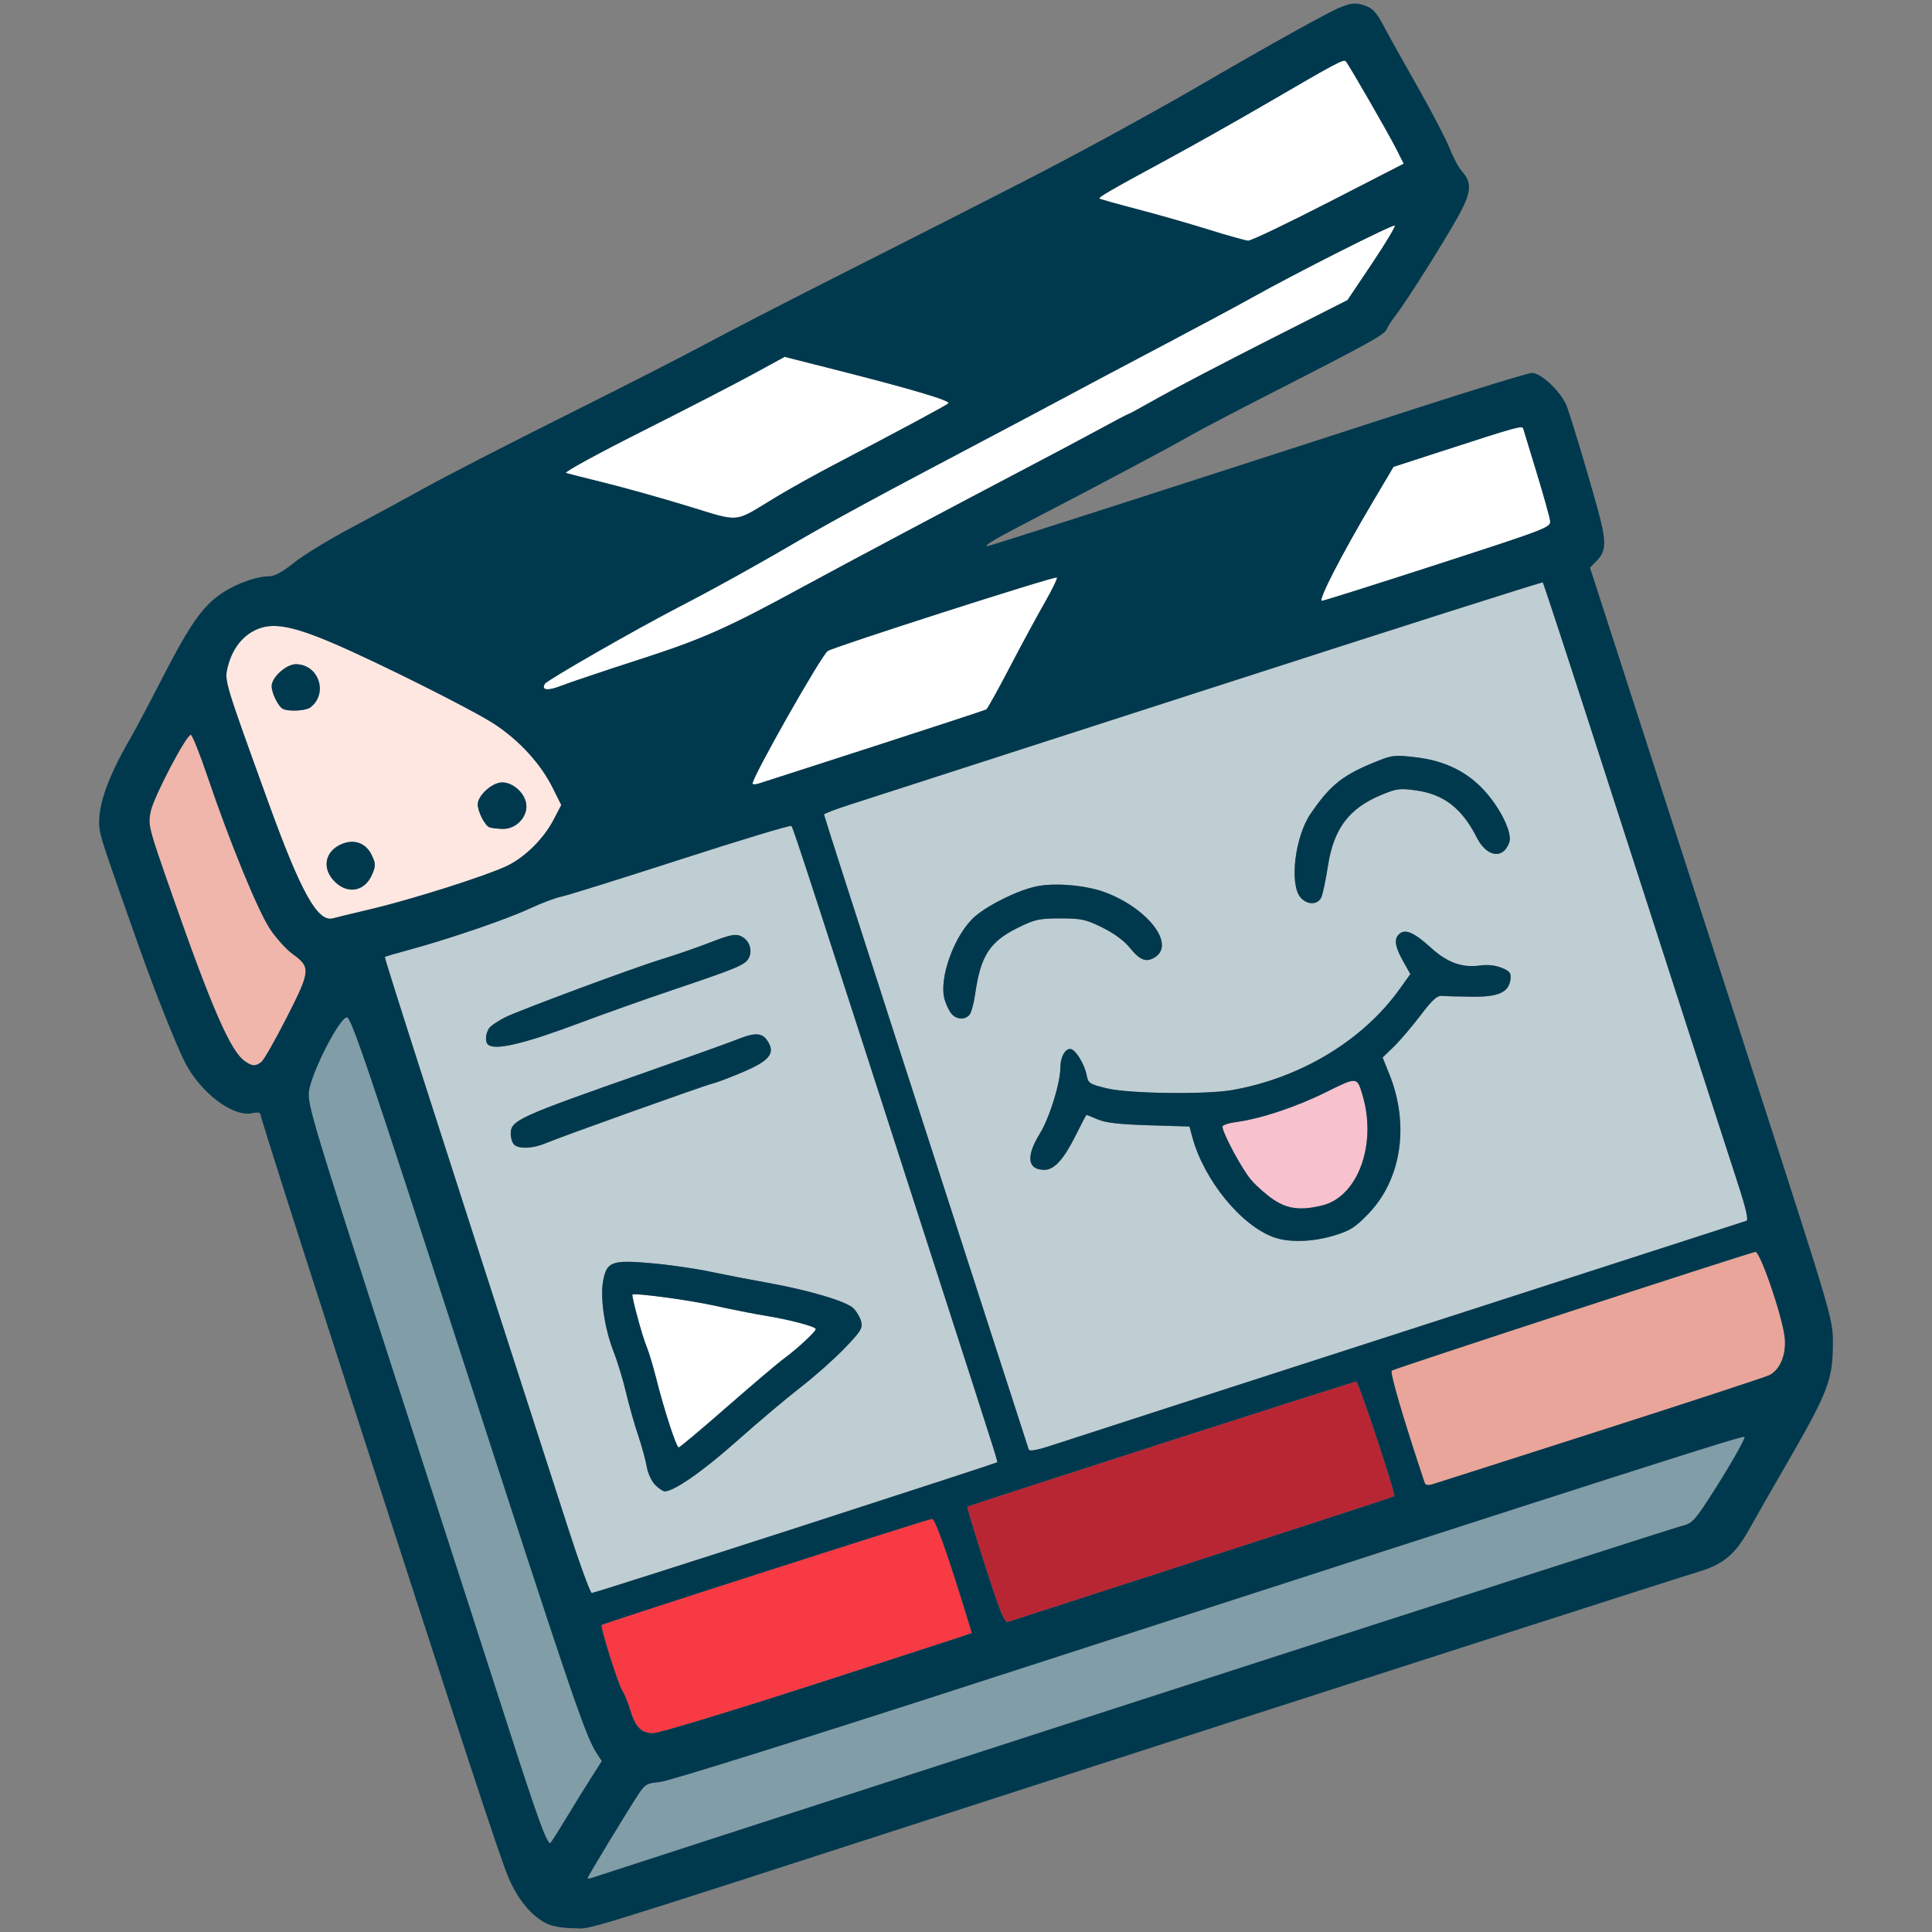 <svg width="245" height="245" viewBox="0 0 245 245" fill="none" xmlns="http://www.w3.org/2000/svg">
<rect x="0" y="0" width="245" height="245" fill="#808080" stroke="none"/>
<path d="M123.212 207.106C123.253 207.065 122.246 203.789 120.971 199.819C119.551 195.399 118.48 192.604 118.208 192.604C117.754 192.604 76.558 205.836 76.295 206.067C76.077 206.258 78.386 213.59 78.922 214.407C79.181 214.802 79.616 215.877 79.893 216.794C80.569 219.04 81.309 219.789 82.847 219.789C83.537 219.789 92.879 216.953 103.615 213.481C114.351 210.015 123.167 207.143 123.208 207.102L123.212 207.106Z" fill="#F83A44"/>
<path d="M180.652 188.017C180.752 188.316 181.079 188.394 181.592 188.244C182.023 188.117 191.628 185.045 202.936 181.419C214.243 177.794 223.89 174.631 224.367 174.395C225.764 173.701 226.576 171.655 226.304 169.508C225.937 166.627 223.169 158.614 222.592 158.759C220.678 159.231 176.736 173.583 176.487 173.819C176.233 174.06 177.943 179.89 180.652 188.026V188.017Z" fill="#E9A599"/>
<path d="M168.12 138.517C164.354 140.382 159.857 141.88 156.771 142.288C155.809 142.415 155.024 142.678 155.024 142.873C155.024 143.676 157.502 148.282 158.654 149.625C159.34 150.419 160.633 151.558 161.527 152.153C163.324 153.341 165.021 153.532 167.729 152.851C172.203 151.726 174.617 145.115 172.802 138.944C172.09 136.516 172.14 136.521 168.12 138.517Z" fill="#F7C1CD"/>
<path d="M167.625 76.195C167.884 76.181 174.522 74.089 182.381 71.539C196.139 67.079 196.665 66.875 196.579 66.072C196.529 65.613 195.767 62.886 194.891 60.01C194.015 57.133 193.239 54.596 193.171 54.369C193.04 53.925 192.536 54.061 182.336 57.378L176.714 59.202L174.1 63.612C170.125 70.323 167.09 76.218 167.63 76.195H167.625Z" fill="white"/>
<path d="M153.391 87.312C130.236 94.794 109.763 101.405 107.894 102C106.024 102.594 104.495 103.179 104.495 103.293C104.495 103.406 108.352 115.435 113.066 130.023C117.781 144.607 123.589 162.58 125.971 169.958C128.353 177.336 130.368 183.561 130.45 183.793C130.554 184.092 131.475 183.92 133.662 183.194C135.35 182.635 155.705 176.052 178.896 168.569C202.088 161.082 221.245 154.893 221.472 154.816C221.749 154.716 221.399 153.205 220.365 150.034C219.53 147.483 216.317 137.555 213.223 127.972C210.128 118.389 204.942 102.326 201.693 92.28C198.449 82.23 195.726 73.944 195.644 73.862C195.563 73.781 176.551 79.838 153.396 87.321L153.391 87.312ZM166.223 103.157C168.796 99.413 170.334 98.224 174.94 96.409C176.569 95.765 177.041 95.733 179.672 96.051C183.28 96.491 186.116 97.902 188.312 100.343C190.349 102.608 191.81 105.679 191.397 106.832C190.617 109.024 188.534 108.706 187.264 106.197C185.399 102.517 183.107 100.738 179.586 100.239C177.513 99.944 177.113 99.999 175.139 100.82C171.069 102.517 169.132 105.09 168.406 109.781C168.134 111.542 167.757 113.339 167.571 113.77C167.149 114.759 165.815 114.804 164.957 113.861C163.474 112.218 164.195 106.106 166.223 103.161V103.157ZM129.152 117.613C125.481 119.419 124.351 121.175 123.643 126.157C123.485 127.273 123.171 128.408 122.94 128.685C122.4 129.338 121.402 129.32 120.73 128.644C120.435 128.349 120.013 127.514 119.796 126.788C118.988 124.084 121.057 118.421 123.675 116.179C125.418 114.686 129.061 112.908 131.398 112.409C133.739 111.905 137.696 112.245 140.128 113.153C145.528 115.172 149.04 119.7 146.499 121.366C145.373 122.101 144.557 121.797 143.227 120.14C142.551 119.296 141.235 118.335 139.783 117.622C137.682 116.588 137.124 116.465 134.461 116.465C131.797 116.465 131.239 116.588 129.152 117.613ZM191.552 124.179C191.352 125.84 190.05 126.439 186.715 126.402C185.095 126.384 183.389 126.339 182.921 126.298C182.241 126.239 181.683 126.738 180.085 128.839C178.992 130.277 177.476 132.051 176.714 132.782L175.335 134.111L176.169 136.176C178.765 142.606 177.744 149.543 173.556 153.899C171.863 155.66 171.233 156.064 169.191 156.686C166.477 157.511 163.483 157.602 161.559 156.917C157.38 155.424 152.665 149.63 151.195 144.18L150.841 142.864L145.705 142.705C141.975 142.587 140.196 142.388 139.216 141.966C138.472 141.648 137.832 141.385 137.787 141.385C137.741 141.385 137.142 142.524 136.453 143.912C134.892 147.052 133.712 148.355 132.433 148.355C130.286 148.355 130.078 146.658 131.865 143.763C133.086 141.789 134.47 137.329 134.47 135.382C134.47 134.102 135.037 133.022 135.709 133.022C136.38 133.022 137.537 134.915 137.809 136.371C138 137.378 138.177 137.492 140.387 138.027C143.168 138.699 152.933 138.826 156.273 138.236C164.962 136.698 172.839 131.938 177.513 125.404L178.851 123.53L177.916 121.869C176.868 120 176.746 119.024 177.49 118.407C178.248 117.781 179.368 118.28 181.447 120.177C183.529 122.078 185.412 122.759 187.717 122.441C188.684 122.309 189.659 122.418 190.444 122.745C191.47 123.172 191.651 123.407 191.556 124.188L191.552 124.179Z" fill="#BFCED3"/>
<path d="M90.634 165.574C87.389 164.858 80.474 163.927 80.202 164.172C80.057 164.304 81.459 169.472 81.962 170.67C82.248 171.346 82.82 173.229 83.228 174.854C84.24 178.878 85.765 183.552 86.069 183.552C86.205 183.552 88.959 181.238 92.19 178.411C95.421 175.584 98.688 172.816 99.45 172.258C101.093 171.06 103.448 168.869 103.448 168.542C103.448 168.215 100.008 167.321 97 166.84C95.657 166.627 92.793 166.055 90.629 165.579L90.634 165.574Z" fill="white"/>
<path d="M127.818 205.681C128.117 205.582 139.243 201.983 152.534 197.686C165.829 193.385 176.755 189.814 176.818 189.75C177.036 189.533 172.286 175.185 171.991 175.185C171.664 175.185 122.863 190.898 122.663 191.066C122.595 191.125 123.603 194.478 124.905 198.517C126.811 204.434 127.373 205.827 127.818 205.681Z" fill="#B82634"/>
<path d="M67.06 115.263C64.188 116.601 56.724 119.142 51.696 120.499C50.163 120.912 48.856 121.298 48.797 121.352C48.702 121.438 55.095 141.367 72.024 193.739C73.495 198.29 74.856 202.011 75.046 202.015C75.237 202.015 86.844 198.322 100.833 193.798C114.827 189.274 126.325 185.521 126.393 185.458C126.542 185.313 127.169 187.291 118.597 160.724C102.952 112.227 100.583 104.958 100.366 104.736C100.239 104.609 93.895 106.523 86.268 108.992C78.64 111.46 71.829 113.584 71.14 113.715C70.445 113.847 68.612 114.541 67.06 115.263ZM108.22 165.897C108.637 166.31 109.087 167.076 109.214 167.598C109.418 168.438 109.155 168.851 107.058 171.024C105.747 172.385 103.261 174.586 101.532 175.92C99.808 177.254 96.2 180.294 93.514 182.681C89.181 186.533 85.483 189.12 84.303 189.12C84.081 189.12 83.531 188.752 83.087 188.303C82.629 187.845 82.161 186.828 82.016 185.98C81.875 185.149 81.385 183.366 80.927 182.014C80.469 180.662 79.775 178.221 79.389 176.582C79.003 174.949 78.313 172.667 77.855 171.519C76.684 168.565 76.085 164.613 76.48 162.462C76.934 159.975 77.56 159.744 82.638 160.188C84.834 160.379 88.178 160.865 90.075 161.259C91.971 161.654 95.207 162.28 97.266 162.648C102.544 163.587 107.317 165.003 108.225 165.892L108.22 165.897ZM97.516 132.306C98.237 133.653 97.421 134.57 94.331 135.899C92.734 136.584 90.955 137.261 90.383 137.401C89.181 137.696 71.199 144.13 69.17 144.988C67.582 145.659 65.776 145.732 65.186 145.142C64.955 144.911 64.769 144.294 64.769 143.772C64.769 142.061 65.69 141.639 81.939 135.954C87.157 134.125 92.411 132.242 93.609 131.766C95.946 130.84 96.799 130.953 97.521 132.306H97.516ZM90.007 119.528C92.552 118.543 93.264 118.394 93.936 118.702C94.971 119.174 95.451 120.408 94.989 121.416C94.571 122.332 93.668 122.718 85.324 125.531C81.78 126.724 76.526 128.589 73.649 129.674C66.402 132.401 62.691 133.272 61.86 132.442C61.416 131.997 61.633 130.686 62.237 130.155C62.573 129.86 63.38 129.352 64.029 129.02C65.763 128.14 80.328 122.731 83.858 121.656C85.528 121.148 88.291 120.19 90.002 119.532L90.007 119.528Z" fill="#BFCED3"/>
<path d="M76.317 223.323L75.682 222.357C74.235 220.152 72.433 214.861 58.852 172.921C46.701 135.396 44.541 129.011 43.983 129.011C43.066 129.011 39.464 136.054 39.173 138.422C38.974 140.033 39.763 142.642 49.56 172.921C55.39 190.939 62.074 211.635 64.42 218.922C68.136 230.479 69.311 233.732 69.779 233.732C69.842 233.732 70.718 232.362 71.73 230.683C72.742 229.004 74.189 226.663 74.942 225.483L76.317 223.332V223.323Z" fill="#809DA8"/>
<path d="M144.235 26.536C146.812 27.208 150.882 28.374 153.278 29.123C155.674 29.872 157.92 30.502 158.274 30.525C158.623 30.548 163.211 28.36 168.46 25.665L178.007 20.76L177.1 18.954C176.124 17.008 171.101 8.282 170.67 7.787C170.389 7.461 169.667 7.846 160.071 13.432C156.622 15.442 151.209 18.487 148.046 20.198C140.845 24.095 139.248 25.021 139.411 25.184C139.484 25.257 141.653 25.865 144.23 26.536H144.235Z" fill="white"/>
<path d="M87.072 64.139C94.032 66.262 92.93 66.362 98.284 63.113C100.022 62.06 103.425 60.159 105.848 58.898C113.743 54.773 120 51.416 120.286 51.143C120.617 50.83 115.585 49.328 106.27 46.969L99.504 45.254L95.389 47.5C93.125 48.734 86.772 52.01 81.268 54.778C75.764 57.546 71.49 59.887 71.767 59.978C72.043 60.069 74.226 60.622 76.622 61.212C79.018 61.802 83.723 63.118 87.076 64.143L87.072 64.139Z" fill="white"/>
<path d="M221.236 182.218C221.236 181.928 209.116 185.807 124.011 213.354C101.782 220.551 84.739 225.887 83.695 225.982C82.048 226.132 81.803 226.268 80.973 227.52C79.534 229.694 74.529 237.952 74.529 238.152C74.529 238.252 74.734 238.252 74.988 238.152C75.242 238.057 106.092 228.06 143.549 215.936C181.006 203.817 212.329 193.734 213.154 193.535C214.525 193.203 214.824 192.917 216.612 190.186C218.867 186.742 221.24 182.654 221.24 182.214L221.236 182.218Z" fill="#809DA8"/>
<path d="M95.434 99.359C95.434 99.499 95.787 99.499 96.219 99.363C96.65 99.227 103.261 97.094 110.911 94.622C118.561 92.149 124.936 90.052 125.082 89.966C125.227 89.875 126.552 87.493 128.026 84.666C129.501 81.84 131.493 78.15 132.46 76.472C133.426 74.788 134.134 73.332 134.034 73.232C133.816 73.014 105.552 82.085 104.949 82.566C104.05 83.282 95.438 98.487 95.438 99.359H95.434Z" fill="white"/>
<path d="M37.122 120.989C36.324 120.408 35.039 118.997 34.273 117.854C32.73 115.553 29.159 106.855 26.341 98.537C25.338 95.575 24.367 93.17 24.19 93.183C23.582 93.242 19.498 101.042 19.117 102.866C18.75 104.64 18.791 104.808 21.849 113.538C26.872 127.877 29.241 133.304 31.028 134.552C31.981 135.219 32.394 135.241 33.143 134.67C33.456 134.429 34.903 131.893 36.36 129.034C39.382 123.099 39.423 122.654 37.122 120.989Z" fill="#F0B6AB"/>
<path d="M148.749 43.117C142.823 46.238 139.443 48.035 129.755 53.203C128.607 53.816 123.04 56.761 117.386 59.742C111.732 62.727 105.225 66.262 102.925 67.605C96.037 71.621 90.996 74.425 86.023 77.002C80.546 79.843 69.388 86.236 69.102 86.699C68.59 87.525 69.452 87.643 71.14 86.971C72.138 86.577 76.562 85.088 80.972 83.668C89.117 81.041 92.153 79.689 102.054 74.294C106.886 71.662 121.061 64.125 129.932 59.474C133.476 57.614 137.854 55.291 139.656 54.306C141.457 53.321 142.995 52.518 143.077 52.518C143.159 52.518 144.956 51.538 147.079 50.34C149.198 49.142 155.424 45.889 160.909 43.107L170.883 38.053L173.982 33.429C175.688 30.888 176.99 28.71 176.877 28.596C176.668 28.388 164.544 34.509 158.686 37.776C156.962 38.738 152.492 41.138 148.754 43.107L148.749 43.117Z" fill="white"/>
<path d="M42.29 116.438C42.481 116.379 44.677 115.843 47.168 115.254C52.341 114.024 61.579 111.088 64.243 109.831C66.534 108.747 68.921 106.396 70.187 103.978L71.176 102.086L70.069 99.867C68.562 96.85 65.826 93.864 62.682 91.808C59.896 89.989 47.658 83.863 42.077 81.495C36.664 79.199 34.218 78.849 32.054 80.065C30.488 80.946 29.395 82.507 28.873 84.594C28.442 86.323 28.456 86.359 33.991 101.655C38.202 113.293 40.316 117.055 42.295 116.438H42.29ZM63.676 99.218C65.014 99.218 66.448 100.461 66.716 101.854C67.024 103.465 65.504 105.149 63.78 105.112C63.077 105.099 62.305 105.003 62.06 104.908C61.47 104.672 60.586 102.921 60.586 101.995C60.586 100.87 62.423 99.218 63.676 99.218ZM43.334 107.036C44.945 106.36 46.415 106.909 47.15 108.461C47.649 109.509 47.654 109.781 47.209 110.848C46.292 113.039 44.119 113.466 42.44 111.787C40.775 110.122 41.188 107.93 43.339 107.032L43.334 107.036ZM37.512 84.231C40.416 84.231 41.664 87.938 39.359 89.707C38.806 90.129 36.764 90.257 35.924 89.921C35.334 89.685 34.45 87.933 34.45 87.008C34.45 85.896 36.287 84.231 37.512 84.231Z" fill="#FFE7E1"/>
<path d="M47.209 110.848C47.654 109.781 47.649 109.509 47.15 108.461C46.415 106.909 44.945 106.36 43.334 107.036C41.188 107.935 40.775 110.126 42.436 111.791C44.114 113.47 46.292 113.044 47.205 110.852L47.209 110.848Z" fill="#00394E"/>
<path d="M223.151 138.549C214.03 110.339 209.642 96.759 204.315 80.288L201.634 71.989L202.55 71.036C203.725 69.806 203.725 68.613 202.555 64.366C201.375 60.091 199.379 53.444 198.716 51.588C198.09 49.823 195.472 47.291 194.274 47.291C193.816 47.291 186.95 49.392 179.023 51.96C142.111 63.916 125.517 69.248 125.222 69.248C124.637 69.248 126.211 68.322 131.153 65.768C138.903 61.757 148.377 56.72 150.841 55.3C152.089 54.578 156.871 52.074 161.472 49.723C173.474 43.602 175.602 42.422 175.838 41.773C175.956 41.456 176.482 40.639 177.009 39.958C178.379 38.198 183.257 30.457 184.995 27.29C186.601 24.372 186.683 23.115 185.367 21.695C185.004 21.305 184.305 19.989 183.815 18.773C183.325 17.557 181.528 14.104 179.822 11.104C178.116 8.105 176.178 4.629 175.516 3.382C174.513 1.498 174.091 1.045 173.02 0.686C171.918 0.323 171.487 0.35 170.075 0.886C168.564 1.462 161.495 5.392 151.19 11.386C148.985 12.665 144.048 15.419 140.214 17.502C133.294 21.264 129.487 23.224 106.065 35.076C99.354 38.47 91.826 42.354 89.335 43.702C86.844 45.049 78.844 49.129 71.562 52.768C64.279 56.407 56.361 60.477 53.965 61.816C51.569 63.15 47.309 65.459 44.5 66.947C41.691 68.436 38.438 70.423 37.267 71.367C35.843 72.515 34.817 73.078 34.155 73.078C32.539 73.078 29.926 74.012 28.111 75.242C25.701 76.866 24.09 79.162 20.642 85.869C18.99 89.09 17.134 92.584 16.522 93.641C13.423 98.982 12.175 102.807 12.674 105.453C12.887 106.596 13.849 109.427 17.77 120.472C19.625 125.713 22.357 132.555 23.423 134.66C25.393 138.531 29.481 141.662 31.94 141.172C32.761 141.004 33.056 141.072 33.056 141.426C33.056 141.689 37.462 155.547 42.853 172.222C58.78 221.499 63.258 235.143 64.424 237.961C65.609 240.82 67.374 242.966 69.329 243.933C70.064 244.291 71.38 244.518 72.769 244.522C75.328 244.531 70.663 245.974 125.231 228.328C164.757 215.546 211.657 200.454 215.518 199.279C218.59 198.344 220.101 197.047 221.88 193.83C222.624 192.486 224.457 189.274 225.959 186.683C231.926 176.392 232.439 175.071 232.434 170.085C232.43 167.33 232.167 166.432 223.151 138.549ZM201.693 92.271C204.937 102.322 210.123 118.38 213.218 127.963C216.317 137.546 219.53 147.479 220.36 150.029C221.399 153.201 221.748 154.712 221.467 154.812C221.245 154.893 202.087 161.082 178.896 168.565C167.298 172.308 156.413 175.825 148.214 178.475C140.019 181.129 134.506 182.912 133.662 183.194C131.475 183.915 130.554 184.087 130.449 183.793C130.368 183.561 128.353 177.336 125.971 169.958C123.589 162.58 117.781 144.607 113.066 130.023C108.352 115.435 104.495 103.406 104.495 103.293C104.495 103.179 106.024 102.594 107.893 102C109.763 101.405 130.236 94.794 153.391 87.312C176.546 79.829 195.558 73.772 195.64 73.853C195.721 73.935 198.444 82.225 201.693 92.271ZM76.299 206.067C76.562 205.84 117.758 192.609 118.212 192.609C118.484 192.609 119.555 195.404 120.975 199.824C122.246 203.789 123.257 207.065 123.212 207.106C123.171 207.147 114.355 210.015 103.624 213.486C98.256 215.219 93.237 216.794 89.471 217.937C85.71 219.081 83.2 219.789 82.856 219.789C81.317 219.789 80.573 219.04 79.902 216.794C79.625 215.877 79.185 214.806 78.926 214.412C78.391 213.59 76.081 206.262 76.299 206.067ZM75.046 202.011C74.856 202.011 73.495 198.285 72.025 193.734C55.1 141.362 48.706 121.438 48.802 121.352C48.861 121.293 50.167 120.912 51.701 120.499C56.724 119.147 64.193 116.601 67.061 115.263C68.612 114.541 70.445 113.842 71.14 113.715C71.834 113.584 78.64 111.46 86.268 108.992C93.895 106.523 100.239 104.609 100.366 104.736C100.584 104.958 102.952 112.227 118.597 160.724C127.169 187.286 126.547 185.308 126.397 185.458C126.329 185.521 114.827 189.274 100.838 193.798C86.853 198.313 75.255 202.011 75.046 202.011ZM122.668 191.066C122.863 190.898 171.668 175.185 171.99 175.185C172.285 175.185 177.036 189.528 176.818 189.75C176.755 189.809 165.828 193.38 152.533 197.682C139.243 201.983 128.122 205.582 127.818 205.681C127.377 205.822 126.815 204.434 124.909 198.512C123.607 194.474 122.6 191.121 122.668 191.066ZM176.714 59.202L182.336 57.378C192.536 54.061 193.035 53.925 193.171 54.369C193.235 54.596 194.011 57.137 194.886 60.01C195.767 62.886 196.524 65.613 196.574 66.072C196.665 66.875 196.134 67.079 182.381 71.539C174.522 74.089 167.884 76.186 167.625 76.195C167.09 76.218 170.121 70.323 174.096 63.617L176.714 59.202ZM134.029 73.227C134.129 73.327 133.421 74.784 132.46 76.467C131.493 78.15 129.497 81.84 128.026 84.666C126.552 87.489 125.227 89.875 125.082 89.966C124.936 90.052 118.561 92.149 110.911 94.622C107.086 95.86 103.519 97.008 100.856 97.87C98.192 98.728 96.432 99.295 96.219 99.363C95.787 99.499 95.433 99.495 95.433 99.359C95.433 98.483 104.046 83.278 104.949 82.561C105.548 82.08 133.816 73.01 134.029 73.227ZM148.055 20.198C151.218 18.482 156.626 15.438 160.079 13.432C169.676 7.842 170.393 7.461 170.674 7.783C171.105 8.282 176.128 17.008 177.104 18.954L178.011 20.76L168.465 25.661C163.21 28.36 158.627 30.548 158.278 30.525C157.924 30.502 155.678 29.872 153.282 29.123C150.886 28.374 146.816 27.208 144.239 26.536C141.657 25.86 139.488 25.252 139.42 25.18C139.257 25.016 140.854 24.095 148.055 20.198ZM81.263 54.773C86.762 52.005 93.119 48.729 95.384 47.495L99.499 45.249L106.265 46.964C115.58 49.328 120.617 50.83 120.281 51.143C119.995 51.411 113.742 54.769 105.847 58.893C103.424 60.159 100.021 62.056 98.283 63.113C92.929 66.358 94.031 66.258 87.071 64.134C83.718 63.113 79.012 61.797 76.617 61.208C74.221 60.618 72.034 60.064 71.761 59.973C71.485 59.883 75.759 57.546 81.263 54.773ZM69.107 86.704C69.393 86.241 80.546 79.847 86.027 77.007C90.996 74.43 96.037 71.626 102.925 67.605C105.225 66.267 111.732 62.727 117.39 59.746C123.044 56.761 128.612 53.816 129.76 53.203C139.447 48.035 142.828 46.238 148.754 43.116C152.488 41.147 156.957 38.747 158.682 37.785C164.54 34.513 176.668 28.397 176.877 28.605C176.991 28.719 175.688 30.892 173.982 33.433L170.879 38.057L160.905 43.112C155.424 45.889 149.198 49.142 147.075 50.34C144.956 51.538 143.154 52.518 143.077 52.518C142.996 52.518 141.457 53.326 139.656 54.31C137.855 55.295 133.48 57.618 129.932 59.479C121.066 64.13 106.886 71.666 102.054 74.298C92.153 79.693 89.117 81.041 80.972 83.668C78.767 84.38 76.558 85.106 74.779 85.71C72.996 86.309 71.639 86.776 71.14 86.976C69.452 87.643 68.594 87.529 69.107 86.704ZM28.873 84.594C29.39 82.507 30.488 80.946 32.054 80.07C34.218 78.849 36.664 79.199 42.077 81.495C47.663 83.863 59.896 89.989 62.682 91.808C65.826 93.864 68.567 96.85 70.069 99.867L71.176 102.086L70.187 103.978C68.921 106.396 66.534 108.747 64.243 109.831C61.579 111.088 52.341 114.024 47.168 115.254C44.677 115.848 42.481 116.379 42.29 116.438C40.316 117.055 38.202 113.293 33.991 101.655C28.456 86.363 28.442 86.323 28.873 84.594ZM36.36 129.034C34.903 131.897 33.456 134.434 33.143 134.674C32.789 134.942 32.512 135.082 32.217 135.082C31.886 135.082 31.532 134.91 31.028 134.556C29.24 133.304 26.872 127.881 21.849 113.543C18.795 104.813 18.75 104.645 19.117 102.871C19.498 101.042 23.582 93.242 24.19 93.183C24.381 93.183 25.343 95.584 26.341 98.537C29.159 106.855 32.73 115.553 34.273 117.854C35.039 119.002 36.324 120.413 37.122 120.989C39.423 122.654 39.382 123.103 36.36 129.034ZM71.725 230.679C70.713 232.357 69.838 233.728 69.774 233.728C69.311 233.728 68.136 230.474 64.42 218.917C62.074 211.635 55.39 190.935 49.559 172.921C39.763 142.642 38.978 140.028 39.173 138.418C39.468 136.054 43.066 129.011 43.987 129.011C44.541 129.011 46.701 135.396 58.852 172.921C72.438 214.861 74.234 220.152 75.682 222.357L76.317 223.323L74.942 225.479C74.184 226.663 72.737 229.004 71.725 230.679ZM216.607 190.195C214.82 192.922 214.525 193.212 213.154 193.544C212.329 193.743 181.006 203.821 143.545 215.945C124.818 222.003 107.739 227.534 95.311 231.559C82.887 235.588 75.11 238.111 74.983 238.156C74.733 238.256 74.525 238.252 74.525 238.152C74.525 237.957 79.534 229.694 80.968 227.52C81.798 226.268 82.043 226.132 83.69 225.982C84.739 225.887 101.777 220.551 124.011 213.354C209.116 185.807 221.236 181.928 221.236 182.218C221.236 182.663 218.863 186.751 216.607 190.195ZM224.371 174.386C223.895 174.627 214.248 177.789 202.941 181.415C191.633 185.04 182.027 188.112 181.596 188.239C181.083 188.394 180.757 188.316 180.657 188.017C177.948 179.881 176.237 174.051 176.487 173.81C176.736 173.574 220.682 159.222 222.592 158.75C223.173 158.609 225.941 166.623 226.309 169.504C226.581 171.646 225.769 173.692 224.371 174.386Z" fill="#00394E"/>
<path d="M35.925 89.921C36.764 90.257 38.806 90.129 39.36 89.707C41.665 87.938 40.417 84.231 37.513 84.231C36.288 84.231 34.45 85.9 34.45 87.008C34.45 87.933 35.335 89.685 35.925 89.921Z" fill="#00394E"/>
<path d="M62.061 104.908C62.306 105.008 63.077 105.099 63.78 105.112C65.509 105.149 67.025 103.465 66.716 101.854C66.448 100.461 65.014 99.218 63.676 99.218C62.424 99.218 60.586 100.87 60.586 101.995C60.586 102.921 61.471 104.672 62.061 104.908Z" fill="#00394E"/>
<path d="M167.571 113.765C167.757 113.334 168.129 111.542 168.405 109.777C169.131 105.085 171.069 102.512 175.139 100.815C177.113 99.994 177.512 99.939 179.586 100.234C183.107 100.734 185.398 102.512 187.263 106.192C188.534 108.701 190.617 109.019 191.397 106.827C191.81 105.675 190.344 102.603 188.311 100.339C186.115 97.898 183.279 96.487 179.672 96.046C177.045 95.724 176.573 95.76 174.939 96.405C170.334 98.22 168.796 99.409 166.223 103.152C164.195 106.097 163.473 112.213 164.957 113.852C165.815 114.795 167.144 114.75 167.571 113.761V113.765Z" fill="#00394E"/>
<path d="M62.242 130.155C61.634 130.686 61.421 131.997 61.866 132.442C62.696 133.272 66.408 132.401 73.654 129.674C76.531 128.594 81.781 126.729 85.329 125.531C93.669 122.718 94.572 122.337 94.994 121.416C95.452 120.408 94.976 119.174 93.941 118.702C93.27 118.398 92.557 118.543 90.012 119.528C88.301 120.19 85.538 121.143 83.868 121.651C80.338 122.727 65.772 128.14 64.039 129.016C63.39 129.347 62.583 129.855 62.247 130.15L62.242 130.155Z" fill="#00394E"/>
<path d="M90.07 161.264C88.174 160.865 84.83 160.384 82.633 160.193C77.556 159.748 76.93 159.98 76.476 162.466C76.081 164.622 76.685 168.569 77.851 171.523C78.305 172.671 78.995 174.954 79.385 176.587C79.77 178.225 80.465 180.666 80.923 182.018C81.381 183.371 81.871 185.154 82.012 185.984C82.157 186.833 82.624 187.849 83.083 188.307C83.532 188.757 84.081 189.124 84.299 189.124C85.479 189.124 89.181 186.538 93.51 182.685C96.192 180.299 99.799 177.259 101.528 175.925C103.252 174.591 105.738 172.39 107.054 171.029C109.151 168.855 109.414 168.438 109.21 167.603C109.083 167.076 108.633 166.31 108.216 165.901C107.313 165.012 102.535 163.601 97.258 162.657C95.198 162.289 91.963 161.663 90.066 161.268L90.07 161.264ZM99.45 172.258C98.687 172.816 95.42 175.584 92.189 178.411C88.959 181.238 86.205 183.552 86.068 183.552C85.769 183.552 84.244 178.878 83.228 174.854C82.82 173.229 82.252 171.351 81.962 170.67C81.454 169.477 80.052 164.304 80.201 164.172C80.474 163.927 87.389 164.858 90.633 165.575C92.793 166.051 95.661 166.623 97.004 166.836C100.012 167.317 103.452 168.224 103.452 168.537C103.452 168.864 101.097 171.056 99.454 172.254L99.45 172.258Z" fill="#00394E"/>
<path d="M81.934 135.954C65.69 141.644 64.765 142.061 64.765 143.772C64.765 144.294 64.951 144.911 65.182 145.142C65.772 145.732 67.578 145.659 69.166 144.988C71.194 144.13 89.176 137.696 90.379 137.401C90.955 137.26 92.729 136.584 94.326 135.899C97.421 134.574 98.233 133.653 97.512 132.306C96.79 130.958 95.937 130.84 93.6 131.766C92.403 132.242 87.148 134.125 81.93 135.954H81.934Z" fill="#00394E"/>
<path d="M190.44 122.736C189.655 122.409 188.679 122.3 187.713 122.432C185.408 122.75 183.525 122.069 181.442 120.168C179.364 118.276 178.243 117.772 177.485 118.398C176.741 119.015 176.864 119.991 177.912 121.86L178.847 123.521L177.508 125.395C172.834 131.929 164.957 136.689 156.268 138.227C152.928 138.817 143.164 138.69 140.382 138.018C138.172 137.483 137.996 137.374 137.805 136.362C137.528 134.91 136.339 133.013 135.704 133.013C135.033 133.013 134.465 134.098 134.465 135.373C134.465 137.319 133.081 141.78 131.861 143.754C130.078 146.649 130.286 148.346 132.428 148.346C133.708 148.346 134.887 147.043 136.448 143.903C137.138 142.515 137.741 141.376 137.782 141.376C137.823 141.376 138.467 141.635 139.212 141.957C140.192 142.379 141.97 142.583 145.7 142.696L150.837 142.855L151.191 144.171C152.656 149.621 157.371 155.415 161.554 156.908C163.478 157.593 166.473 157.502 169.186 156.676C171.228 156.055 171.859 155.651 173.551 153.89C177.74 149.53 178.765 142.597 176.165 136.167L175.33 134.102L176.709 132.773C177.467 132.042 178.987 130.268 180.081 128.83C181.678 126.729 182.236 126.23 182.917 126.289C183.384 126.33 185.09 126.375 186.71 126.393C190.041 126.429 191.347 125.831 191.547 124.17C191.638 123.389 191.461 123.153 190.435 122.727L190.44 122.736ZM167.73 152.847C165.021 153.527 163.324 153.337 161.527 152.148C160.629 151.554 159.335 150.419 158.655 149.621C157.502 148.278 155.025 143.672 155.025 142.869C155.025 142.674 155.81 142.411 156.772 142.283C159.862 141.875 164.358 140.378 168.12 138.513C172.14 136.521 172.09 136.516 172.803 138.939C174.618 145.106 172.204 151.717 167.73 152.847Z" fill="#00394E"/>
<path d="M139.787 117.622C141.235 118.335 142.555 119.301 143.231 120.141C144.561 121.797 145.378 122.101 146.503 121.366C149.044 119.7 145.532 115.176 140.132 113.153C137.705 112.245 133.743 111.905 131.402 112.409C129.065 112.908 125.422 114.691 123.679 116.179C121.061 118.421 118.987 124.084 119.8 126.788C120.017 127.514 120.435 128.349 120.734 128.644C121.411 129.32 122.404 129.333 122.944 128.685C123.171 128.412 123.489 127.273 123.648 126.157C124.355 121.171 125.485 119.419 129.156 117.613C131.243 116.588 131.801 116.465 134.465 116.465C137.128 116.465 137.687 116.588 139.787 117.622Z" fill="#00394E"/>
</svg>
